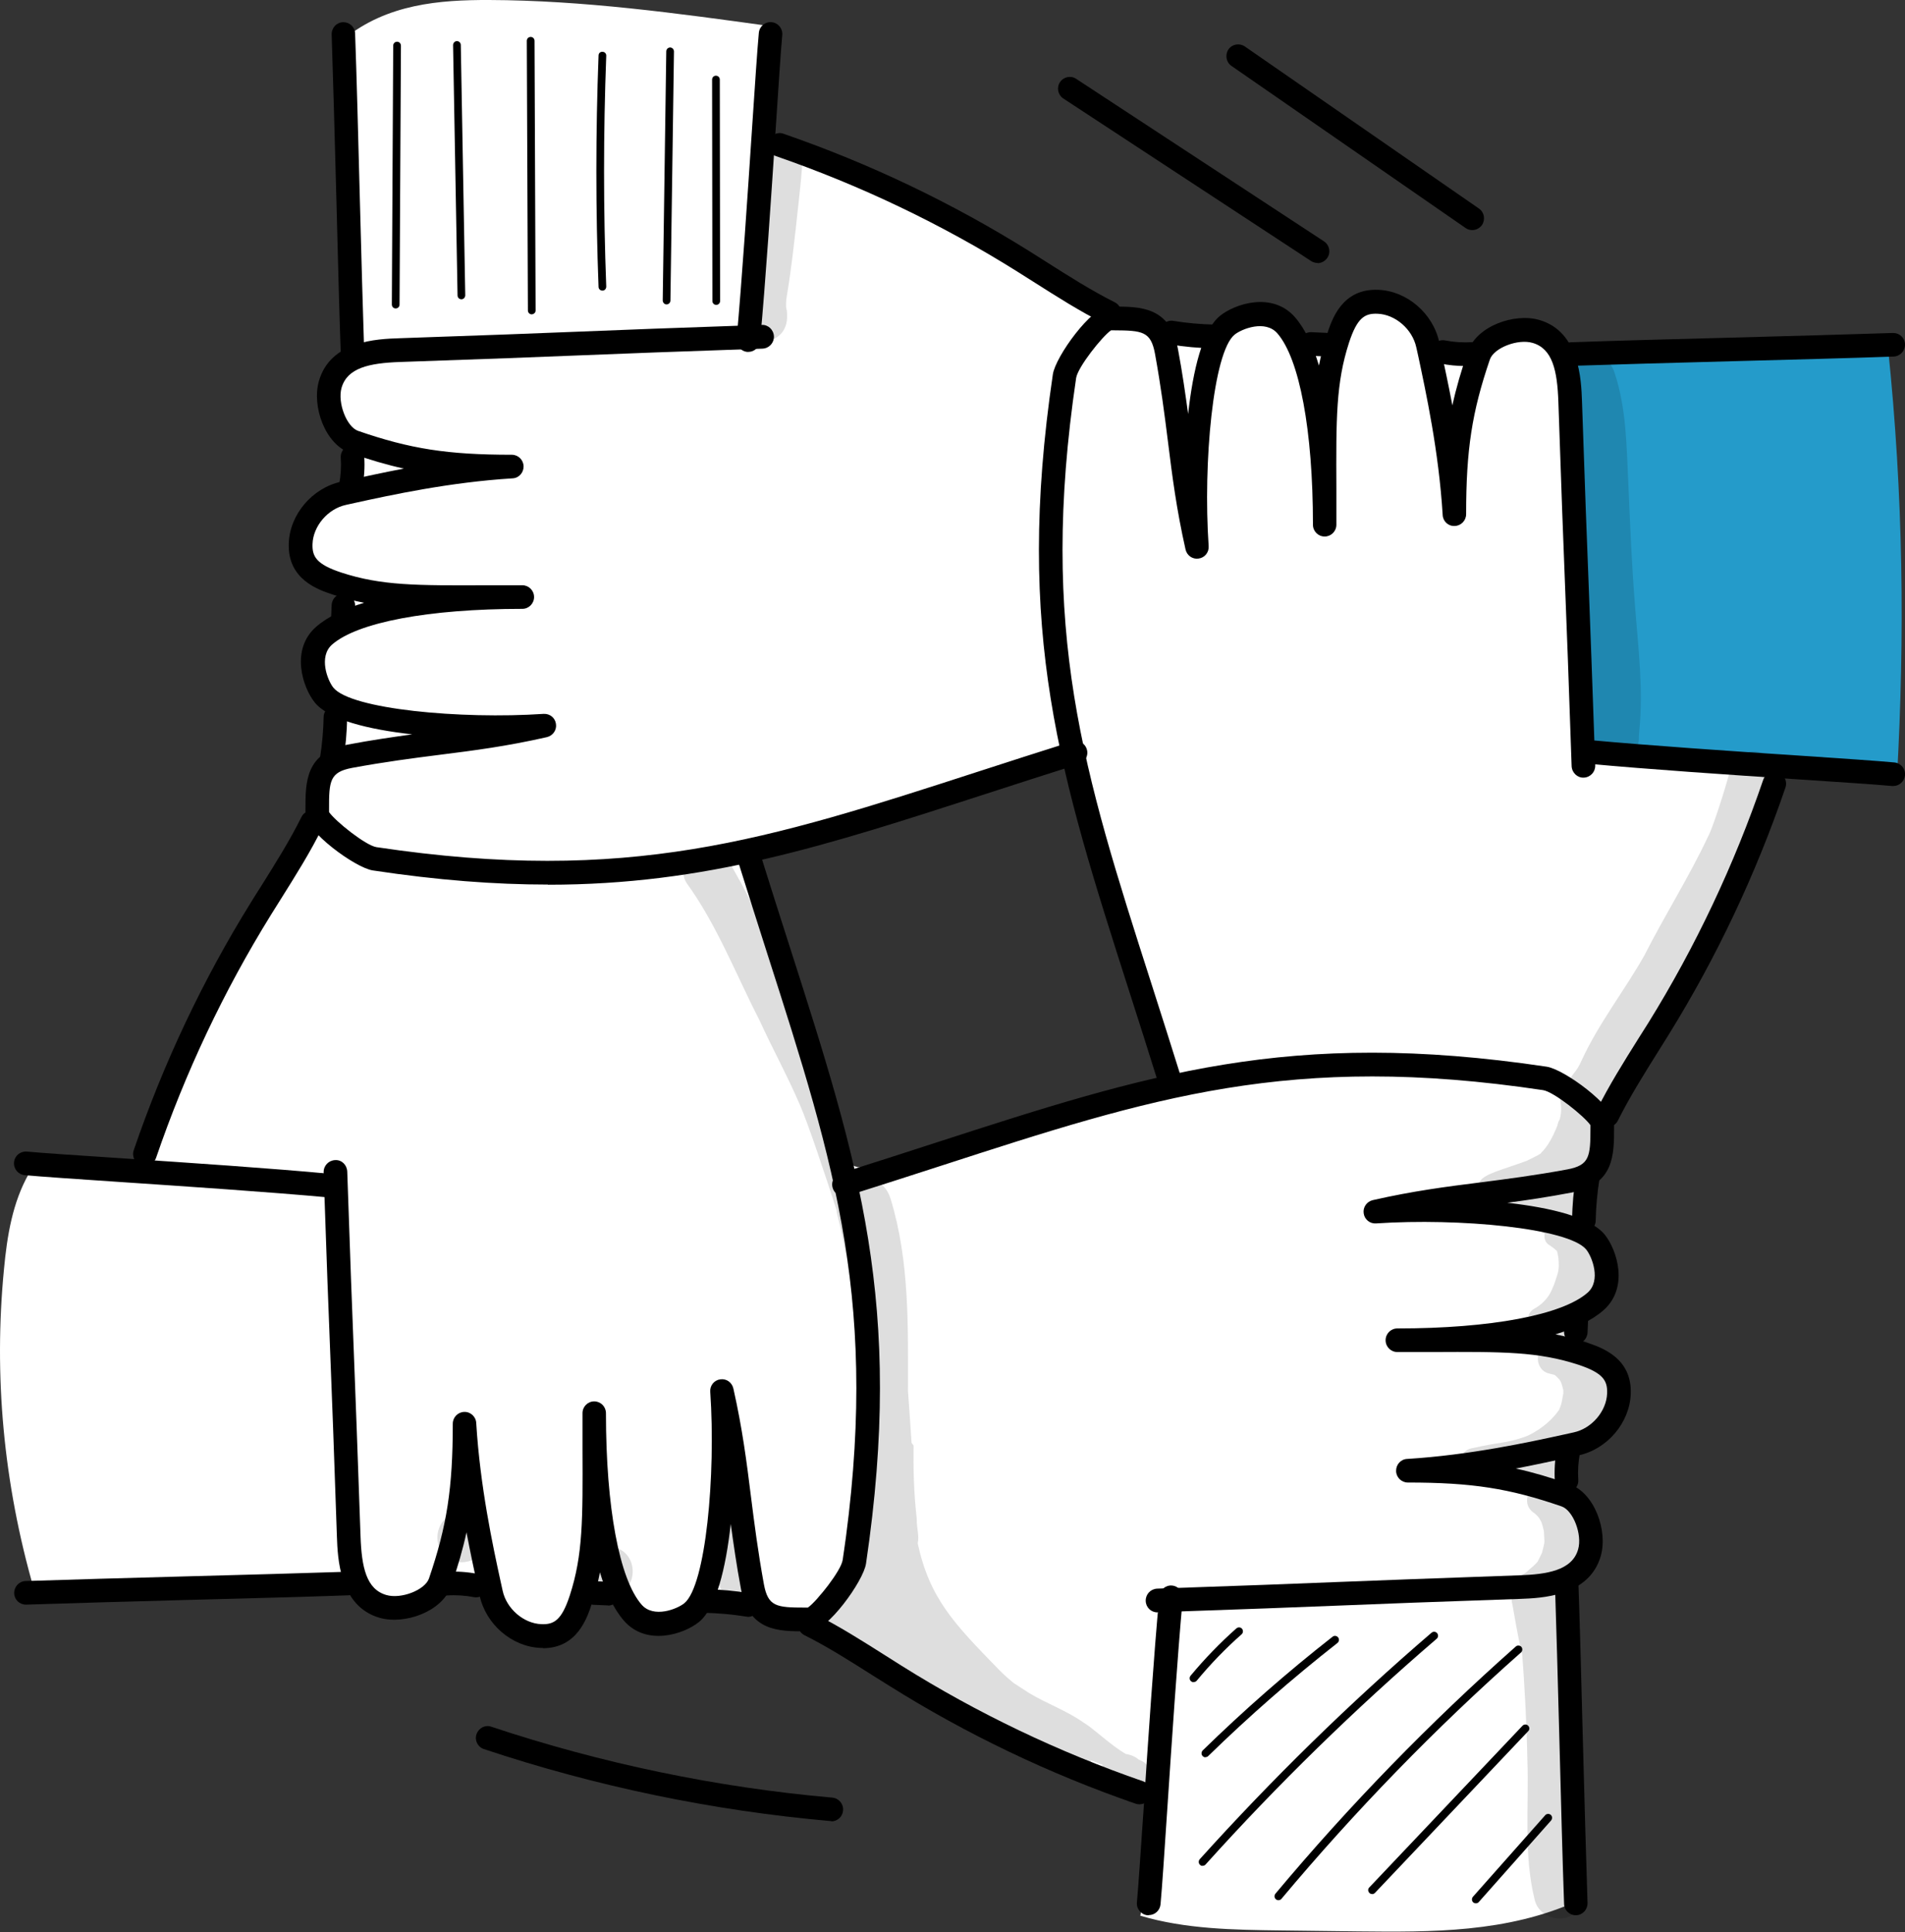 <svg width="71" height="72" viewBox="0 0 71 72" fill="none" xmlns="http://www.w3.org/2000/svg">
<rect x="0" y="0" width="71" height="72" fill="#333333" stroke="none"/>
<g clip-path="url(#clip0_50_940)">
<path d="M58.811 50.151C58.512 49.781 58.748 49.214 59.07 48.861C59.392 48.509 59.812 48.197 59.915 47.734C60.076 47.006 59.398 46.381 58.788 45.947C58.874 45.144 58.972 44.311 59.415 43.635C59.564 43.409 59.754 43.201 59.829 42.941C59.967 42.484 59.737 42.004 59.72 41.392C63.002 37.951 64.589 33.268 66.067 28.828C64.837 28.776 63.635 28.267 62.405 28.377C62.094 28.406 61.789 28.469 61.479 28.475C60.726 28.487 59.995 28.122 59.196 28.117C58.598 23.289 59.03 18.363 58.219 13.564C58.167 13.258 58.104 12.94 57.903 12.708C57.748 12.529 57.529 12.425 57.299 12.367C56.448 12.148 55.471 12.645 55.143 13.466C54.528 13.367 53.907 13.304 53.28 13.275C53.159 12.379 52.452 11.54 51.555 11.448C50.658 11.35 49.727 12.171 49.888 13.015C49.313 12.951 48.738 12.887 48.163 12.824C48.215 12.518 48.06 12.205 47.824 12.009C47.588 11.812 47.272 11.725 46.967 11.708C46.341 11.673 45.645 11.974 45.438 12.569C44.8 12.471 44.156 12.442 43.512 12.477C42.983 11.87 42.075 11.621 41.172 11.691C37.302 8.968 33.025 6.828 28.506 5.464C28.402 3.966 28.46 2.457 28.684 0.971C25.217 0.491 21.733 0.012 18.232 2.76404e-05C16.38 -0.006 14.425 0.15 12.827 1.445C12.528 5.365 12.591 9.314 12.999 13.321C12.447 13.691 12.051 14.321 12.057 14.986C12.057 15.651 12.528 16.316 13.178 16.443C13.08 17.033 13.051 17.629 13.097 18.224C12.304 18.282 11.671 18.953 11.344 19.687C11.102 20.225 11.01 20.93 11.436 21.335C11.821 21.705 12.442 21.641 12.908 21.843C12.867 22.317 12.821 22.786 12.781 23.26C12.177 23.491 11.735 24.093 11.694 24.74C11.654 25.388 12.022 26.047 12.591 26.347C12.476 27.006 12.419 27.677 12.419 28.342C11.844 28.949 11.602 29.869 11.729 30.851C8.929 34.621 6.784 38.882 5.422 43.38C3.99 43.467 2.553 43.548 1.081 43.727C0.466 44.803 0.264 46.057 0.149 47.289C-0.236 51.238 0.121 55.256 1.271 59.24L13.195 58.951C13.505 59.54 14.161 59.934 14.828 59.922C15.495 59.91 16.139 59.506 16.432 58.904C16.932 59.112 17.49 59.17 18.019 59.078C18.111 60.032 18.95 60.864 19.905 60.934C20.859 61.009 21.813 60.315 22.038 59.402C22.388 59.39 22.739 59.384 23.084 59.373C23.314 60.055 23.97 60.575 24.682 60.639C25.395 60.703 26.131 60.304 26.476 59.668C27.298 59.731 28.103 59.945 28.851 60.292C29.259 60.483 29.805 60.685 30.047 60.275C34.186 62.888 38.389 65.53 42.989 67.051C42.943 68.479 42.81 69.901 42.5 71.387C44.19 71.89 45.984 71.913 47.749 71.936C48.704 71.948 49.652 71.96 50.607 71.971C53.349 72 56.172 72.023 58.788 70.838C58.788 70.838 58.225 58.922 58.363 58.719C58.84 58.205 59.357 57.54 59.15 56.869C58.949 56.204 58.098 55.834 58.041 55.141C57.995 54.603 58.46 54.163 58.926 53.886C59.392 53.614 59.926 53.383 60.197 52.914C60.484 52.417 60.381 51.764 60.076 51.278C59.771 50.793 59.288 50.446 58.805 50.133L58.811 50.151ZM42.621 40.582C41.839 40.79 41.051 40.981 40.269 41.189C39.505 41.392 38.757 41.675 38.01 41.918C36.463 42.421 34.911 42.924 33.347 43.375C33.1 43.444 32.887 43.404 32.726 43.294C32.318 43.635 31.576 43.6 31.392 42.929C30.432 39.403 29.38 35.899 27.977 32.522C27.839 32.193 28.069 31.765 28.351 31.597C28.506 31.505 28.672 31.476 28.834 31.499C28.885 31.453 28.954 31.412 29.035 31.389C30.673 30.898 32.3 30.366 33.95 29.886C34.778 29.649 35.606 29.406 36.434 29.175C36.739 29.094 37.05 29.001 37.366 28.92C37.676 28.776 37.987 28.631 38.303 28.487C38.406 28.412 38.527 28.354 38.682 28.319C38.993 28.25 39.275 28.377 39.459 28.585C39.528 28.573 39.602 28.585 39.671 28.596C39.792 28.625 39.913 28.724 39.976 28.834C39.999 28.88 40.022 28.938 40.033 28.995C40.033 28.995 40.039 29.007 40.045 29.007C40.235 29.019 40.413 29.128 40.465 29.383C41.103 32.632 42.057 35.835 43.19 38.946C43.265 39.148 43.201 39.304 43.075 39.403C43.305 39.819 43.184 40.443 42.626 40.588L42.621 40.582Z" fill="white"/>
<path d="M44.926 65.484C44.886 65.484 44.852 65.467 44.823 65.438C44.765 65.38 44.771 65.287 44.823 65.23C46.352 63.738 47.979 62.31 49.664 60.992C49.727 60.94 49.819 60.951 49.871 61.015C49.922 61.078 49.911 61.171 49.848 61.223C48.175 62.535 46.553 63.952 45.03 65.438C45.001 65.467 44.967 65.478 44.926 65.478V65.484Z" fill="black"/>
<path d="M44.823 69.531C44.788 69.531 44.754 69.52 44.725 69.491C44.667 69.439 44.662 69.346 44.714 69.283C47.404 66.299 50.308 63.455 53.355 60.841C53.418 60.789 53.51 60.795 53.562 60.859C53.614 60.922 53.608 61.015 53.545 61.067C50.509 63.674 47.611 66.502 44.932 69.479C44.903 69.514 44.863 69.525 44.823 69.525V69.531Z" fill="black"/>
<path d="M47.646 70.809C47.611 70.809 47.577 70.797 47.554 70.774C47.49 70.722 47.485 70.63 47.536 70.566C50.279 67.288 53.292 64.189 56.494 61.356C56.552 61.304 56.649 61.31 56.701 61.367C56.753 61.431 56.747 61.523 56.69 61.576C53.499 64.397 50.498 67.49 47.761 70.757C47.732 70.792 47.692 70.809 47.651 70.809H47.646Z" fill="black"/>
<path d="M51.136 70.578C51.101 70.578 51.061 70.566 51.038 70.537C50.98 70.479 50.975 70.387 51.038 70.329L56.747 64.305C56.805 64.247 56.897 64.247 56.954 64.305C57.012 64.362 57.017 64.455 56.954 64.513L51.245 70.537C51.216 70.566 51.176 70.583 51.141 70.583L51.136 70.578Z" fill="black"/>
<path d="M55.005 70.925C54.971 70.925 54.936 70.913 54.907 70.89C54.85 70.838 54.844 70.745 54.896 70.682L57.592 67.641C57.644 67.583 57.736 67.577 57.799 67.629C57.857 67.681 57.862 67.774 57.811 67.837L55.114 70.878C55.086 70.913 55.045 70.925 55.005 70.925Z" fill="black"/>
<path d="M44.483 62.686C44.449 62.686 44.42 62.674 44.392 62.651C44.328 62.599 44.322 62.506 44.374 62.443C44.898 61.813 45.467 61.223 46.082 60.679C46.145 60.627 46.237 60.633 46.289 60.691C46.341 60.755 46.335 60.847 46.277 60.899C45.679 61.425 45.116 62.009 44.604 62.628C44.575 62.663 44.535 62.68 44.489 62.68L44.483 62.686Z" fill="black"/>
<path d="M14.747 11.494C14.667 11.494 14.604 11.431 14.604 11.344L14.655 1.7C14.655 1.619 14.719 1.555 14.799 1.555C14.88 1.555 14.943 1.619 14.943 1.706L14.891 11.35C14.891 11.431 14.828 11.494 14.747 11.494Z" fill="black"/>
<path d="M17.197 11.153C17.116 11.153 17.053 11.089 17.053 11.008L16.886 1.682C16.886 1.602 16.949 1.532 17.03 1.532C17.11 1.532 17.174 1.596 17.174 1.677L17.34 11.003C17.34 11.084 17.277 11.153 17.197 11.153Z" fill="black"/>
<path d="M19.818 11.714C19.738 11.714 19.675 11.65 19.675 11.569L19.634 1.521C19.634 1.44 19.698 1.376 19.778 1.376C19.859 1.376 19.922 1.44 19.922 1.521L19.962 11.569C19.962 11.65 19.899 11.708 19.818 11.714Z" fill="black"/>
<path d="M22.452 10.829C22.371 10.829 22.308 10.766 22.308 10.69C22.199 7.834 22.199 4.932 22.308 2.07C22.308 1.989 22.365 1.925 22.457 1.931C22.538 1.931 22.601 2 22.595 2.081C22.486 4.938 22.486 7.828 22.595 10.679C22.595 10.76 22.538 10.829 22.457 10.829H22.452Z" fill="black"/>
<path d="M24.843 11.344C24.763 11.344 24.7 11.274 24.7 11.194L24.832 1.914C24.832 1.833 24.901 1.769 24.976 1.769C25.056 1.769 25.119 1.839 25.119 1.92L24.987 11.199C24.987 11.28 24.918 11.344 24.843 11.344Z" fill="black"/>
<path d="M26.695 11.361C26.614 11.361 26.551 11.297 26.551 11.217L26.54 2.966C26.54 2.885 26.603 2.821 26.683 2.821C26.764 2.821 26.827 2.885 26.827 2.966L26.838 11.217C26.838 11.297 26.775 11.361 26.695 11.361Z" fill="black"/>
<path d="M70.356 12.916C66.326 13.338 62.261 13.471 58.213 13.327C58.69 18.288 59.041 23.254 59.26 28.232C63.072 28.475 66.883 28.712 70.701 28.955C70.994 23.723 70.942 18.467 70.362 12.916H70.356Z" fill="#249BCA"/>
<g opacity="0.13">
<path d="M61.099 27.203C61.249 25.717 61.065 24.214 60.95 22.734C60.818 21.144 60.755 19.542 60.685 17.947C60.622 16.599 60.611 15.212 60.185 13.922C59.783 12.587 57.816 13.124 58.15 14.489C59.012 17.114 58.748 21.184 58.92 25.312C58.961 25.752 58.989 26.191 59.07 26.631C59.087 26.85 59.104 27.07 59.173 27.284C59.208 27.677 59.133 27.475 59.265 27.816C59.628 28.776 61.099 28.469 61.088 27.446C61.031 27.868 61.088 27.481 61.099 27.203Z" fill="black"/>
</g>
<g opacity="0.13">
<path d="M66.234 28.77C66.142 27.816 64.739 27.729 64.497 28.649C64.267 29.527 63.802 30.932 63.664 31.164C62.951 32.684 62.048 34.101 61.289 35.598C60.542 36.922 59.587 38.125 58.949 39.513C58.731 40.004 58.616 39.963 58.507 40.258C58.346 40.16 58.167 40.079 57.977 40.039C57.874 40.021 57.776 40.027 57.684 40.05C58.075 40.507 58.288 41.137 58.133 41.709C58.093 41.773 58.064 41.843 58.047 41.935C58.001 42.056 57.84 42.461 57.604 42.773C57.569 42.814 57.529 42.866 57.506 42.889C57.471 42.918 57.443 42.953 57.42 42.987C57.42 42.987 57.414 42.987 57.408 42.993C57.328 43.051 57.012 43.201 56.897 43.259C56.04 43.577 55.258 43.751 55.143 44.057C54.965 44.34 55.132 44.687 55.396 44.809C55.471 45.213 55.793 45.578 56.287 45.572C56.592 45.572 56.891 45.572 57.196 45.572C57.184 45.647 57.184 45.722 57.196 45.791C57.201 45.791 57.207 45.791 57.219 45.791C57.345 45.843 57.46 45.907 57.569 45.982C57.541 46.144 57.592 46.318 57.765 46.41C57.862 46.474 57.949 46.543 58.029 46.618C58.047 46.682 58.064 46.763 58.081 46.867C58.121 47.324 58.087 47.376 57.926 47.855C57.794 48.162 57.759 48.295 57.46 48.578C57.42 48.607 57.38 48.636 57.345 48.665C57.247 48.746 57.115 48.781 57.046 48.885C56.862 49.093 56.989 49.451 57.253 49.521C57.345 49.538 57.431 49.521 57.517 49.498C57.563 49.567 57.633 49.63 57.707 49.665C57.644 49.798 57.656 49.949 57.713 50.081C57.713 50.081 57.713 50.093 57.713 50.099C57.696 50.099 57.673 50.105 57.656 50.11C57.167 50.284 57.219 51.059 57.724 51.18C57.794 51.197 57.862 51.215 57.931 51.232C57.931 51.232 57.931 51.232 57.943 51.238C58.001 51.278 58.093 51.382 58.127 51.417C58.156 51.458 58.179 51.504 58.19 51.533C58.219 51.619 58.248 51.735 58.265 51.804C58.265 51.845 58.265 51.885 58.265 51.926C58.265 51.943 58.259 51.961 58.254 51.978C58.213 52.209 58.213 52.296 58.11 52.533C57.914 52.822 57.529 53.221 56.943 53.498C56.609 53.632 56.258 53.718 55.908 53.77C55.879 53.776 55.977 53.759 56 53.759C55.626 53.805 55.264 53.88 54.896 53.961C54.712 53.984 54.511 54.1 54.499 54.302C54.499 54.851 54.942 54.718 55.258 54.69C55.517 54.666 55.781 54.655 56.04 54.62C56.051 54.863 56.161 55.1 56.414 55.245C56.615 55.337 56.828 55.441 57.052 55.528C56.856 55.776 56.839 56.175 57.196 56.395C57.201 56.395 57.207 56.407 57.219 56.413C57.219 56.413 57.23 56.424 57.259 56.453C57.293 56.482 57.322 56.522 57.357 56.557C57.391 56.609 57.426 56.678 57.449 56.719C57.489 56.829 57.517 56.939 57.541 57.054C57.563 57.58 57.592 57.367 57.472 57.858C57.351 58.106 57.362 58.095 57.305 58.199C57.253 58.257 57.196 58.315 57.138 58.367C56.862 58.592 56.983 58.534 56.718 58.696C56.477 58.783 56.368 59.066 56.483 59.257C56.362 59.39 56.304 59.581 56.368 59.789C56.465 60.327 56.552 60.864 56.672 61.396C56.678 61.483 56.701 61.558 56.73 61.622C56.822 62.738 56.908 64.466 56.925 65.571C56.989 67.311 56.776 69.109 57.201 70.803C57.368 71.486 58.3 71.734 58.777 71.219C59.116 70.867 59.099 70.329 59.07 69.872C58.926 67.213 59.018 64.547 58.65 61.905C58.616 61.616 58.581 61.321 58.541 61.032C58.656 60.616 58.57 60.662 58.65 60.286C58.621 59.945 58.725 59.575 58.604 59.257C58.593 59.228 58.581 59.205 58.57 59.182C58.742 59.014 58.851 58.777 58.984 58.586C59.478 57.679 59.403 56.424 58.667 55.667C58.587 55.592 58.501 55.516 58.414 55.447C58.679 55.146 58.69 54.638 58.392 54.348C58.236 54.21 58.047 54.111 57.828 54.117C57.822 54.117 57.816 54.117 57.811 54.117C57.748 54.106 57.696 54.094 57.656 54.083C57.776 54.019 57.891 53.95 58.012 53.874C58.081 54.036 58.213 54.175 58.403 54.221C58.771 54.302 59.104 54.048 59.421 53.886C60.381 53.25 60.731 51.822 60.065 50.85C59.731 50.353 59.202 49.925 58.61 49.798C58.593 49.712 58.558 49.63 58.501 49.567C58.575 49.532 58.65 49.498 58.725 49.469C59.766 48.937 60.22 47.52 59.639 46.485C59.484 46.15 59.237 45.867 58.943 45.641C59.421 45.421 59.697 44.797 59.34 44.248C59.191 43.976 58.926 43.837 58.639 43.774C58.69 43.739 58.748 43.71 58.8 43.675C59.265 43.294 59.219 43.38 59.461 42.745C59.593 42.27 59.547 41.738 59.357 41.276C59.409 41.259 59.455 41.241 59.501 41.212C59.679 41.108 59.783 40.935 59.863 40.755C59.978 40.79 60.099 40.796 60.214 40.755C60.34 40.709 60.456 40.646 60.542 40.542C60.576 40.501 60.789 40.224 60.841 40.137C61.226 39.524 61.605 38.9 61.979 38.275C62.583 37.258 63.221 36.257 63.75 35.194C63.882 34.87 64.17 34.552 64.066 34.176C64.032 34.031 63.951 33.922 63.848 33.841C64.572 32.673 65.343 31.534 65.808 30.227C65.952 29.753 66.303 29.279 66.251 28.77H66.234Z" fill="black"/>
</g>
<g opacity="0.13">
<path d="M40.24 65.993C40.459 65.981 40.62 65.802 40.666 65.6C40.81 65.657 40.953 65.709 41.097 65.767C40.953 65.987 40.919 66.27 40.976 66.525C41.04 66.554 41.103 66.582 41.166 66.606C41.419 66.721 41.66 66.872 41.891 67.022C41.959 67.068 42.023 67.12 42.092 67.166C42.586 67.039 42.805 66.571 42.741 66.137C42.759 66.108 42.77 66.079 42.782 66.045C42.851 65.767 42.644 65.652 42.443 65.571C42.322 65.467 42.161 65.391 41.965 65.362C41.379 65.027 40.775 64.42 40.384 64.189C39.752 63.744 39.022 63.489 38.366 63.096C38.165 62.969 37.975 62.842 37.785 62.72C37.624 62.587 37.429 62.425 37.205 62.194C35.572 60.512 34.652 59.581 34.203 57.511C34.267 57.245 34.163 56.927 34.169 56.655C34.169 56.603 34.163 56.545 34.157 56.493C34.06 55.62 34.037 54.747 34.048 53.868C34.025 53.834 34.002 53.799 33.974 53.77C33.933 53.123 33.887 52.481 33.841 51.833C33.841 49.428 33.904 46.994 33.192 44.67C32.973 43.947 32.289 43.791 31.771 44.016C31.634 43.473 31.49 42.929 31.334 42.392C30.668 40.241 30.144 39.327 29.437 37.5C28.902 35.945 28.408 34.372 27.632 32.921C27.344 32.464 27.114 31.794 26.562 31.62C25.849 31.395 25.188 32.256 25.585 32.898C26.718 34.459 27.419 36.292 28.299 38.003C28.782 39.061 29.345 40.085 29.805 41.154C30.116 41.854 30.76 43.797 31.174 45.074C31.179 45.127 31.185 45.173 31.197 45.225C31.915 48.069 32.03 50.504 31.887 54.441C31.858 55.938 31.461 57.974 31.145 59.153C31.133 59.153 31.128 59.153 31.116 59.153C30.507 59.13 30.167 59.951 30.616 60.373C31.467 61.049 32.295 61.755 33.157 62.42C34.02 63.038 34.939 63.559 35.859 64.091C36.814 64.617 37.808 65.073 38.809 65.501C39.2 65.669 39.602 65.819 40.005 65.964C40.074 65.993 40.154 65.999 40.229 65.981L40.24 65.993Z" fill="black"/>
</g>
<g opacity="0.13">
<path d="M28.161 58.679C28.121 58.488 28.011 58.303 27.845 58.199C27.81 58.17 27.77 58.141 27.73 58.118C27.776 57.8 27.712 57.453 27.735 57.129C27.735 56.892 27.77 56.626 27.58 56.447C27.27 56.112 26.66 56.366 26.677 56.823C26.706 57.233 26.643 57.661 26.683 58.066C26.545 58.245 26.522 58.517 26.741 58.783C26.758 58.8 26.775 58.818 26.787 58.835C26.787 58.847 26.787 58.858 26.787 58.876C26.844 59.945 28.408 59.708 28.161 58.667V58.679Z" fill="black"/>
</g>
<g opacity="0.13">
<path d="M22.676 57.632C21.468 57.661 21.468 59.442 22.676 59.477C23.883 59.448 23.883 57.667 22.676 57.632Z" fill="black"/>
</g>
<g opacity="0.13">
<path d="M17.208 56.372C16.001 56.401 16.001 58.182 17.208 58.216C18.416 58.187 18.416 56.407 17.208 56.372Z" fill="black"/>
</g>
<g opacity="0.13">
<path d="M29.857 5.602C29.581 4.857 28.419 5.099 28.437 5.892C28.293 7.724 28.126 9.528 27.919 10.847C27.879 11.176 27.695 11.471 27.701 11.806C27.666 13.055 29.403 12.98 29.334 11.725C29.334 11.425 29.276 11.627 29.305 11.159C29.5 9.997 29.627 8.823 29.753 7.649C29.805 7.175 29.857 6.707 29.891 6.233C29.903 6.025 29.96 5.799 29.857 5.614V5.602Z" fill="black"/>
</g>
<path d="M43.61 40.727C43.426 40.727 43.247 40.605 43.19 40.42C42.805 39.183 42.431 38.015 42.075 36.905C39.51 28.891 37.814 23.601 39.24 13.951C39.338 13.286 40.689 11.425 41.321 11.425H41.5C42.483 11.425 43.61 11.419 43.903 13.009C44.07 13.899 44.179 14.68 44.282 15.426C44.466 13.772 44.823 12.298 45.467 11.772C46.03 11.315 47.427 10.858 48.267 11.824C48.646 12.263 48.939 12.893 49.158 13.622C49.233 13.24 49.325 12.87 49.451 12.483C49.635 11.916 50.009 10.742 51.371 10.8C52.435 10.841 53.412 11.679 53.642 12.755L53.717 13.09C53.832 13.633 53.982 14.321 54.131 15.108C54.269 14.466 54.459 13.818 54.706 13.101C55.034 12.147 56.442 11.656 57.368 11.922C58.874 12.356 58.932 14.165 58.961 14.94C59.076 18.322 59.139 20.028 59.208 21.739C59.271 23.445 59.34 25.151 59.455 28.521C59.461 28.764 59.277 28.966 59.03 28.978C58.794 28.99 58.587 28.799 58.575 28.55C58.46 25.18 58.397 23.474 58.328 21.774C58.259 20.063 58.196 18.357 58.081 14.975C58.041 13.807 57.862 12.992 57.121 12.778C56.569 12.616 55.678 12.963 55.528 13.396C54.861 15.351 54.643 16.75 54.643 19.161C54.643 19.398 54.453 19.594 54.217 19.6C53.976 19.612 53.78 19.427 53.769 19.19C53.625 16.819 53.142 14.605 52.861 13.281L52.786 12.945C52.642 12.269 52.004 11.714 51.337 11.691C50.871 11.673 50.584 11.835 50.279 12.766C49.79 14.275 49.796 15.593 49.807 18.224C49.807 18.634 49.807 19.074 49.807 19.554C49.807 19.797 49.612 19.993 49.371 19.993C49.129 19.993 48.934 19.797 48.934 19.554C48.934 16.038 48.433 13.367 47.605 12.419C47.157 11.91 46.283 12.252 46.013 12.471C45.214 13.124 44.834 17.241 45.047 20.352C45.064 20.583 44.898 20.785 44.673 20.814C44.443 20.849 44.236 20.699 44.185 20.473C43.845 18.964 43.69 17.744 43.529 16.449C43.403 15.443 43.27 14.408 43.046 13.177C42.891 12.344 42.575 12.315 41.505 12.309H41.408C41.074 12.541 40.171 13.68 40.108 14.084C38.711 23.532 40.378 28.747 42.908 36.639C43.265 37.755 43.638 38.923 44.024 40.16C44.098 40.391 43.966 40.64 43.736 40.709C43.69 40.721 43.65 40.727 43.604 40.727H43.61Z" fill="black"/>
<path d="M42.81 71.37C42.81 71.37 42.782 71.37 42.77 71.37C42.529 71.347 42.35 71.133 42.373 70.89C42.431 70.277 42.517 68.918 42.627 67.346C42.793 64.831 43 61.697 43.207 59.483C43.23 59.24 43.449 59.06 43.684 59.084C43.926 59.107 44.104 59.321 44.081 59.563C43.88 61.766 43.673 64.894 43.506 67.403C43.397 69.046 43.311 70.346 43.253 70.965C43.23 71.196 43.04 71.364 42.816 71.364L42.81 71.37Z" fill="black"/>
<path d="M59.904 41.999C59.84 41.999 59.771 41.981 59.708 41.952C59.49 41.843 59.403 41.582 59.513 41.363C59.961 40.461 60.519 39.57 61.059 38.709C61.186 38.506 61.312 38.304 61.439 38.108C63.198 35.269 64.635 32.222 65.716 29.059C65.797 28.828 66.044 28.706 66.274 28.787C66.504 28.868 66.625 29.117 66.544 29.348C65.44 32.58 63.974 35.685 62.18 38.576C62.054 38.778 61.927 38.98 61.801 39.183C61.272 40.027 60.726 40.9 60.3 41.756C60.225 41.912 60.07 41.999 59.909 41.999H59.904Z" fill="black"/>
<path d="M58.731 71.37C58.495 71.37 58.3 71.185 58.294 70.948C58.236 69.369 58.179 67.103 58.121 64.912C58.064 62.72 58.001 60.454 57.949 58.881C57.943 58.638 58.127 58.436 58.368 58.424C58.621 58.407 58.811 58.604 58.823 58.846C58.88 60.425 58.938 62.691 58.995 64.883C59.053 67.074 59.116 69.34 59.168 70.913C59.173 71.156 58.989 71.358 58.748 71.37C58.748 71.37 58.736 71.37 58.731 71.37Z" fill="black"/>
<path d="M58.386 55.609C58.156 55.609 57.966 55.429 57.949 55.198C57.926 54.788 57.949 54.371 58.029 53.967C58.075 53.73 58.305 53.574 58.541 53.62C58.777 53.666 58.932 53.897 58.886 54.134C58.823 54.47 58.8 54.805 58.823 55.146C58.84 55.389 58.656 55.597 58.414 55.614C58.403 55.614 58.397 55.614 58.386 55.614V55.609Z" fill="black"/>
<path d="M58.731 50.076C58.731 50.076 58.719 50.076 58.708 50.076C58.466 50.064 58.282 49.856 58.294 49.613L58.317 49.087C58.328 48.844 58.529 48.659 58.777 48.671C59.018 48.682 59.202 48.89 59.191 49.133L59.168 49.659C59.156 49.896 58.961 50.081 58.731 50.081V50.076Z" fill="black"/>
<path d="M59.03 45.907H59.024C58.782 45.907 58.587 45.705 58.593 45.462C58.598 44.907 58.65 44.346 58.742 43.802C58.782 43.565 59.007 43.398 59.248 43.438C59.484 43.479 59.651 43.704 59.61 43.947C59.53 44.45 59.484 44.965 59.472 45.479C59.472 45.722 59.271 45.913 59.035 45.913L59.03 45.907Z" fill="black"/>
<path d="M20.422 32.962C18.444 32.962 16.305 32.8 13.896 32.436C13.235 32.337 11.384 30.973 11.384 30.343V30.163C11.384 29.169 11.372 28.041 12.959 27.747C13.845 27.579 14.621 27.469 15.363 27.365C13.718 27.18 12.252 26.822 11.729 26.174C11.275 25.607 10.82 24.202 11.781 23.358C12.218 22.977 12.844 22.682 13.569 22.462C13.189 22.387 12.821 22.294 12.436 22.167C11.873 21.982 10.706 21.601 10.763 20.236C10.803 19.166 11.643 18.184 12.706 17.952L13.046 17.877C13.586 17.762 14.27 17.611 15.052 17.461C14.414 17.322 13.77 17.131 13.057 16.883C12.108 16.553 11.62 15.137 11.884 14.206C12.315 12.691 14.052 12.633 14.885 12.604C18.243 12.489 19.939 12.425 21.635 12.356C23.331 12.286 25.027 12.223 28.391 12.107C28.627 12.095 28.834 12.286 28.845 12.535C28.851 12.778 28.667 12.98 28.419 12.992C25.062 13.107 23.366 13.171 21.67 13.24C19.974 13.31 18.277 13.373 14.914 13.489C13.753 13.529 12.942 13.709 12.729 14.454C12.574 15.009 12.919 15.906 13.345 16.056C15.288 16.727 16.679 16.946 19.077 16.946C19.312 16.946 19.508 17.137 19.514 17.374C19.519 17.611 19.341 17.814 19.105 17.825C16.754 17.97 14.552 18.45 13.235 18.739L12.896 18.814C12.223 18.958 11.671 19.6 11.648 20.271C11.631 20.739 11.792 21.028 12.718 21.335C14.218 21.826 15.529 21.82 18.145 21.809C18.553 21.809 18.99 21.809 19.468 21.809C19.709 21.809 19.905 22.005 19.905 22.248C19.905 22.491 19.709 22.688 19.468 22.688C15.972 22.688 13.316 23.191 12.373 24.023C11.867 24.474 12.206 25.353 12.425 25.625C13.074 26.428 17.168 26.81 20.261 26.602C20.497 26.59 20.692 26.752 20.721 26.978C20.756 27.203 20.606 27.417 20.382 27.469C18.881 27.81 17.668 27.966 16.38 28.128C15.38 28.255 14.351 28.388 13.126 28.614C12.298 28.77 12.258 29.088 12.264 30.163V30.262C12.494 30.597 13.626 31.505 14.029 31.568C23.423 32.973 28.609 31.297 36.457 28.753C37.567 28.394 38.728 28.018 39.959 27.631C40.189 27.556 40.436 27.689 40.505 27.92C40.58 28.151 40.447 28.4 40.217 28.469C38.987 28.857 37.826 29.233 36.722 29.591C30.76 31.522 26.309 32.968 20.422 32.968V32.962Z" fill="black"/>
<path d="M70.563 29.29C70.563 29.29 70.534 29.29 70.523 29.29C69.919 29.233 68.568 29.146 67.01 29.042C64.503 28.874 61.387 28.666 59.179 28.458C58.938 28.435 58.759 28.221 58.782 27.978C58.805 27.735 59.024 27.556 59.26 27.579C61.456 27.781 64.566 27.995 67.067 28.157C68.695 28.267 69.982 28.354 70.603 28.412C70.845 28.435 71.023 28.648 71 28.891C70.977 29.117 70.787 29.29 70.563 29.29Z" fill="black"/>
<path d="M41.35 12.101C41.287 12.101 41.218 12.084 41.155 12.055C40.258 11.61 39.372 11.043 38.516 10.5C38.314 10.373 38.113 10.245 37.912 10.118C35.089 8.349 32.059 6.903 28.914 5.816C28.684 5.736 28.563 5.487 28.644 5.256C28.724 5.024 28.971 4.903 29.201 4.984C32.415 6.094 35.503 7.568 38.383 9.372C38.585 9.499 38.786 9.627 38.987 9.754C39.827 10.286 40.689 10.835 41.545 11.263C41.764 11.373 41.85 11.633 41.741 11.853C41.666 12.009 41.511 12.095 41.35 12.095V12.101Z" fill="black"/>
<path d="M58.564 13.633C58.328 13.633 58.133 13.448 58.127 13.211C58.121 12.969 58.305 12.766 58.547 12.755C60.116 12.697 62.37 12.639 64.549 12.581C66.728 12.523 68.982 12.46 70.546 12.408C70.546 12.408 70.557 12.408 70.563 12.408C70.799 12.408 70.994 12.593 71 12.83C71.006 13.073 70.822 13.275 70.58 13.287C69.011 13.344 66.757 13.402 64.578 13.46C62.399 13.518 60.145 13.581 58.581 13.633C58.581 13.633 58.57 13.633 58.564 13.633Z" fill="black"/>
<path d="M54.614 13.639C54.304 13.639 53.993 13.61 53.688 13.547C53.453 13.5 53.297 13.269 53.343 13.032C53.389 12.795 53.619 12.639 53.855 12.685C54.183 12.749 54.522 12.772 54.861 12.749C55.108 12.737 55.31 12.916 55.327 13.159C55.344 13.402 55.16 13.61 54.919 13.628C54.821 13.633 54.718 13.639 54.62 13.639H54.614Z" fill="black"/>
<path d="M49.382 13.281C49.382 13.281 49.371 13.281 49.359 13.281L48.836 13.258C48.594 13.246 48.41 13.038 48.422 12.795C48.433 12.552 48.629 12.367 48.882 12.379L49.405 12.402C49.647 12.413 49.831 12.622 49.819 12.864C49.807 13.101 49.612 13.287 49.382 13.287V13.281Z" fill="black"/>
<path d="M45.242 12.98H45.237C44.685 12.974 44.127 12.922 43.587 12.83C43.351 12.789 43.184 12.564 43.224 12.321C43.265 12.084 43.489 11.916 43.73 11.957C44.23 12.038 44.742 12.084 45.254 12.095C45.495 12.095 45.691 12.298 45.685 12.541C45.685 12.783 45.484 12.974 45.248 12.974L45.242 12.98Z" fill="black"/>
<path d="M20.238 61.408C20.209 61.408 20.181 61.408 20.146 61.408C19.082 61.367 18.105 60.529 17.875 59.454L17.8 59.118C17.685 58.575 17.536 57.887 17.386 57.1C17.248 57.742 17.059 58.39 16.811 59.107C16.484 60.061 15.075 60.552 14.149 60.286C12.643 59.853 12.586 58.043 12.557 57.268C12.442 53.892 12.379 52.186 12.31 50.48C12.241 48.775 12.177 47.069 12.062 43.687C12.057 43.444 12.241 43.242 12.488 43.23C12.735 43.213 12.931 43.409 12.942 43.658C13.057 47.034 13.12 48.74 13.189 50.446C13.252 52.151 13.322 53.857 13.437 57.239C13.477 58.407 13.655 59.222 14.397 59.436C14.949 59.598 15.84 59.251 15.989 58.818C16.656 56.863 16.875 55.464 16.875 53.053C16.875 52.816 17.064 52.62 17.3 52.614C17.53 52.602 17.737 52.787 17.749 53.024C17.892 55.389 18.369 57.609 18.657 58.928L18.732 59.269C18.875 59.945 19.514 60.5 20.181 60.523C20.646 60.541 20.934 60.379 21.238 59.448C21.727 57.939 21.721 56.621 21.71 53.99C21.71 53.579 21.71 53.14 21.71 52.66C21.71 52.417 21.905 52.221 22.147 52.221C22.388 52.221 22.584 52.417 22.584 52.66C22.584 56.175 23.084 58.846 23.912 59.795C24.36 60.309 25.234 59.962 25.505 59.743C26.304 59.089 26.683 54.973 26.471 51.862C26.453 51.631 26.62 51.429 26.844 51.4C27.074 51.365 27.281 51.515 27.333 51.741C27.672 53.25 27.827 54.47 27.988 55.765C28.115 56.771 28.247 57.806 28.471 59.037C28.627 59.87 28.937 59.905 30.012 59.905H30.11C30.443 59.673 31.346 58.534 31.409 58.13C32.806 48.682 31.139 43.467 28.609 35.575C28.253 34.459 27.879 33.291 27.494 32.054C27.419 31.823 27.551 31.574 27.781 31.505C28.011 31.43 28.259 31.562 28.328 31.794C28.713 33.031 29.087 34.199 29.443 35.309C32.007 43.323 33.703 48.613 32.277 58.263C32.18 58.928 30.823 60.789 30.196 60.789H30.018C29.035 60.789 27.908 60.801 27.615 59.205C27.448 58.315 27.339 57.534 27.235 56.788C27.051 58.442 26.695 59.916 26.051 60.442C25.487 60.899 24.09 61.356 23.251 60.39C22.871 59.951 22.578 59.321 22.36 58.592C22.285 58.974 22.193 59.344 22.066 59.731C21.888 60.28 21.52 61.419 20.232 61.419L20.238 61.408Z" fill="black"/>
<path d="M27.891 13.113C27.891 13.113 27.862 13.113 27.85 13.113C27.609 13.09 27.431 12.876 27.454 12.633C27.655 10.425 27.862 7.297 28.029 4.781C28.138 3.145 28.224 1.85 28.282 1.226C28.305 0.983 28.512 0.804 28.759 0.827C29 0.85 29.178 1.064 29.155 1.307C29.098 1.914 29.012 3.272 28.908 4.839C28.741 7.36 28.535 10.494 28.328 12.714C28.305 12.94 28.115 13.113 27.891 13.113Z" fill="black"/>
<path d="M5.399 43.444C5.353 43.444 5.301 43.438 5.255 43.421C5.025 43.34 4.904 43.091 4.985 42.86C6.089 39.628 7.555 36.523 9.349 33.632C9.475 33.43 9.602 33.222 9.734 33.02C10.263 32.175 10.809 31.308 11.234 30.447C11.344 30.227 11.608 30.14 11.821 30.25C12.039 30.36 12.126 30.62 12.016 30.84C11.574 31.742 11.016 32.626 10.476 33.488C10.349 33.69 10.223 33.892 10.096 34.095C8.337 36.934 6.899 39.981 5.818 43.143C5.755 43.328 5.588 43.438 5.404 43.438L5.399 43.444Z" fill="black"/>
<path d="M13.143 13.772C12.908 13.772 12.712 13.587 12.706 13.35C12.649 11.772 12.591 9.505 12.534 7.314C12.476 5.123 12.413 2.856 12.361 1.284C12.356 1.041 12.54 0.838 12.781 0.827C12.781 0.827 12.793 0.827 12.798 0.827C13.034 0.827 13.229 1.012 13.235 1.249C13.293 2.827 13.35 5.094 13.408 7.285C13.465 9.476 13.528 11.743 13.58 13.315C13.586 13.558 13.402 13.761 13.161 13.772C13.161 13.772 13.149 13.772 13.143 13.772Z" fill="black"/>
<path d="M13.069 18.588C13.069 18.588 13.011 18.588 12.982 18.582C12.746 18.536 12.591 18.305 12.637 18.068C12.7 17.733 12.723 17.397 12.7 17.056C12.683 16.813 12.867 16.605 13.109 16.588C13.35 16.576 13.557 16.756 13.574 16.998C13.603 17.409 13.574 17.825 13.494 18.236C13.454 18.444 13.27 18.588 13.063 18.588H13.069Z" fill="black"/>
<path d="M12.775 23.532C12.775 23.532 12.764 23.532 12.752 23.532C12.511 23.52 12.327 23.312 12.338 23.069L12.361 22.543C12.373 22.3 12.568 22.115 12.821 22.127C13.063 22.138 13.247 22.346 13.235 22.589L13.212 23.115C13.201 23.352 13.005 23.538 12.775 23.538V23.532Z" fill="black"/>
<path d="M12.356 28.77C12.356 28.77 12.31 28.77 12.287 28.764C12.051 28.724 11.884 28.498 11.924 28.255C12.005 27.752 12.051 27.238 12.062 26.723C12.062 26.48 12.264 26.29 12.499 26.29H12.505C12.746 26.29 12.942 26.492 12.936 26.735C12.931 27.29 12.879 27.851 12.787 28.394C12.752 28.608 12.568 28.764 12.356 28.764V28.77Z" fill="black"/>
<path d="M43.138 60.084C42.902 60.084 42.707 59.899 42.701 59.656C42.695 59.413 42.879 59.211 43.127 59.199C46.484 59.084 48.18 59.02 49.877 58.951C51.573 58.887 53.269 58.818 56.632 58.702C57.633 58.667 58.593 58.529 58.817 57.736C58.978 57.181 58.633 56.285 58.202 56.135C56.258 55.464 54.867 55.245 52.469 55.245C52.234 55.245 52.038 55.054 52.033 54.817C52.027 54.58 52.205 54.377 52.441 54.366C54.792 54.221 56.994 53.741 58.311 53.452L58.65 53.377C59.323 53.233 59.875 52.591 59.898 51.92C59.915 51.452 59.754 51.163 58.828 50.856C57.328 50.365 56.017 50.37 53.401 50.382C52.993 50.382 52.556 50.382 52.079 50.382C51.837 50.382 51.642 50.185 51.642 49.943C51.642 49.7 51.837 49.503 52.079 49.503C55.574 49.503 58.23 49 59.173 48.168C59.679 47.717 59.34 46.838 59.122 46.566C58.472 45.763 54.378 45.381 51.285 45.589C51.055 45.606 50.854 45.439 50.825 45.213C50.791 44.988 50.94 44.774 51.164 44.722C52.665 44.381 53.878 44.224 55.16 44.063C56.161 43.935 57.19 43.803 58.414 43.577C59.242 43.421 59.277 43.103 59.277 42.028V41.929C59.047 41.594 57.914 40.686 57.512 40.623C48.117 39.218 42.931 40.894 35.083 43.438C33.974 43.797 32.812 44.172 31.582 44.56C31.352 44.635 31.105 44.502 31.036 44.271C30.961 44.039 31.093 43.791 31.323 43.721C32.553 43.334 33.715 42.958 34.819 42.6C42.787 40.021 48.048 38.316 57.644 39.749C58.305 39.848 60.157 41.212 60.157 41.843V42.022C60.157 43.016 60.168 44.144 58.581 44.438C57.696 44.606 56.92 44.722 56.178 44.82C57.822 45.005 59.288 45.364 59.812 46.011C60.266 46.578 60.72 47.983 59.76 48.827C59.323 49.208 58.696 49.503 57.972 49.723C58.346 49.798 58.719 49.891 59.104 50.018C59.668 50.203 60.835 50.584 60.778 51.949C60.737 53.019 59.904 54.002 58.834 54.233L58.495 54.308C57.955 54.423 57.276 54.574 56.494 54.724C57.132 54.863 57.776 55.054 58.489 55.302C59.438 55.632 59.927 57.048 59.662 57.979C59.231 59.494 57.431 59.552 56.661 59.581C53.303 59.697 51.607 59.76 49.911 59.83C48.215 59.899 46.519 59.962 43.155 60.078C43.155 60.078 43.144 60.078 43.138 60.078V60.084Z" fill="black"/>
<path d="M12.304 44.623C12.304 44.623 12.275 44.623 12.264 44.623C10.073 44.421 6.963 44.213 4.462 44.045C2.829 43.935 1.541 43.849 0.92 43.791C0.678 43.768 0.5 43.554 0.523 43.311C0.546 43.068 0.753 42.895 1 42.912C1.604 42.97 2.955 43.057 4.519 43.161C7.02 43.328 10.136 43.536 12.344 43.745C12.586 43.768 12.764 43.982 12.741 44.224C12.718 44.45 12.528 44.623 12.304 44.623Z" fill="black"/>
<path d="M42.471 67.236C42.425 67.236 42.373 67.23 42.328 67.213C39.114 66.103 36.026 64.628 33.151 62.824C32.95 62.697 32.749 62.57 32.542 62.443C31.703 61.911 30.84 61.362 29.983 60.934C29.765 60.824 29.679 60.564 29.788 60.344C29.897 60.124 30.162 60.038 30.374 60.147C31.271 60.593 32.157 61.159 33.008 61.697C33.209 61.824 33.41 61.951 33.611 62.078C36.434 63.848 39.464 65.293 42.609 66.38C42.839 66.461 42.96 66.71 42.879 66.941C42.816 67.126 42.65 67.236 42.465 67.236H42.471Z" fill="black"/>
<path d="M0.966 59.795C0.73 59.795 0.535 59.61 0.529 59.373C0.523 59.13 0.707 58.927 0.949 58.916C2.513 58.864 4.761 58.8 6.934 58.742C9.119 58.685 11.378 58.621 12.948 58.569C13.195 58.557 13.39 58.748 13.402 58.991C13.408 59.234 13.224 59.436 12.982 59.448C11.413 59.506 9.147 59.563 6.963 59.621C4.789 59.679 2.547 59.743 0.983 59.795C0.983 59.795 0.972 59.795 0.966 59.795Z" fill="black"/>
<path d="M17.754 59.523C17.754 59.523 17.697 59.523 17.668 59.517C17.34 59.454 17.001 59.431 16.662 59.454C16.415 59.471 16.213 59.286 16.196 59.043C16.179 58.8 16.363 58.592 16.604 58.575C17.018 58.546 17.427 58.575 17.835 58.656C18.07 58.702 18.226 58.933 18.18 59.17C18.14 59.378 17.956 59.523 17.749 59.523H17.754Z" fill="black"/>
<path d="M22.664 59.824C22.664 59.824 22.653 59.824 22.641 59.824L22.118 59.801C21.877 59.789 21.693 59.581 21.704 59.338C21.716 59.095 21.911 58.91 22.164 58.922L22.687 58.945C22.929 58.956 23.113 59.165 23.101 59.407C23.09 59.645 22.894 59.83 22.664 59.83V59.824Z" fill="black"/>
<path d="M27.873 60.246C27.873 60.246 27.827 60.246 27.804 60.24C27.304 60.159 26.793 60.113 26.281 60.101C26.039 60.101 25.844 59.899 25.849 59.656C25.849 59.413 26.051 59.222 26.287 59.222H26.292C26.844 59.228 27.402 59.28 27.942 59.373C28.184 59.413 28.345 59.639 28.305 59.882C28.27 60.096 28.086 60.252 27.873 60.252V60.246Z" fill="black"/>
<path d="M49.112 9.8C49.031 9.8 48.945 9.777 48.87 9.731L39.631 3.671C39.43 3.538 39.372 3.267 39.505 3.064C39.637 2.862 39.907 2.804 40.108 2.937L49.348 8.996C49.549 9.129 49.606 9.401 49.474 9.603C49.388 9.731 49.25 9.806 49.106 9.806L49.112 9.8Z" fill="black"/>
<path d="M54.873 8.574C54.786 8.574 54.7 8.551 54.626 8.499L45.898 2.457C45.697 2.318 45.651 2.047 45.783 1.844C45.921 1.642 46.191 1.596 46.392 1.729L55.12 7.771C55.321 7.909 55.367 8.181 55.235 8.384C55.149 8.505 55.011 8.574 54.873 8.574Z" fill="black"/>
<path d="M30.99 67.86C30.99 67.86 30.961 67.86 30.949 67.86C26.562 67.473 22.216 66.571 18.036 65.178C17.806 65.102 17.68 64.854 17.76 64.623C17.841 64.391 18.082 64.264 18.312 64.345C22.429 65.715 26.706 66.606 31.024 66.987C31.265 67.01 31.444 67.224 31.421 67.467C31.404 67.698 31.208 67.872 30.984 67.872L30.99 67.86Z" fill="black"/>
</g>
<defs>
<clipPath id="clip0_50_940">
<rect width="71" height="72" fill="white"/>
</clipPath>
</defs>
</svg>
